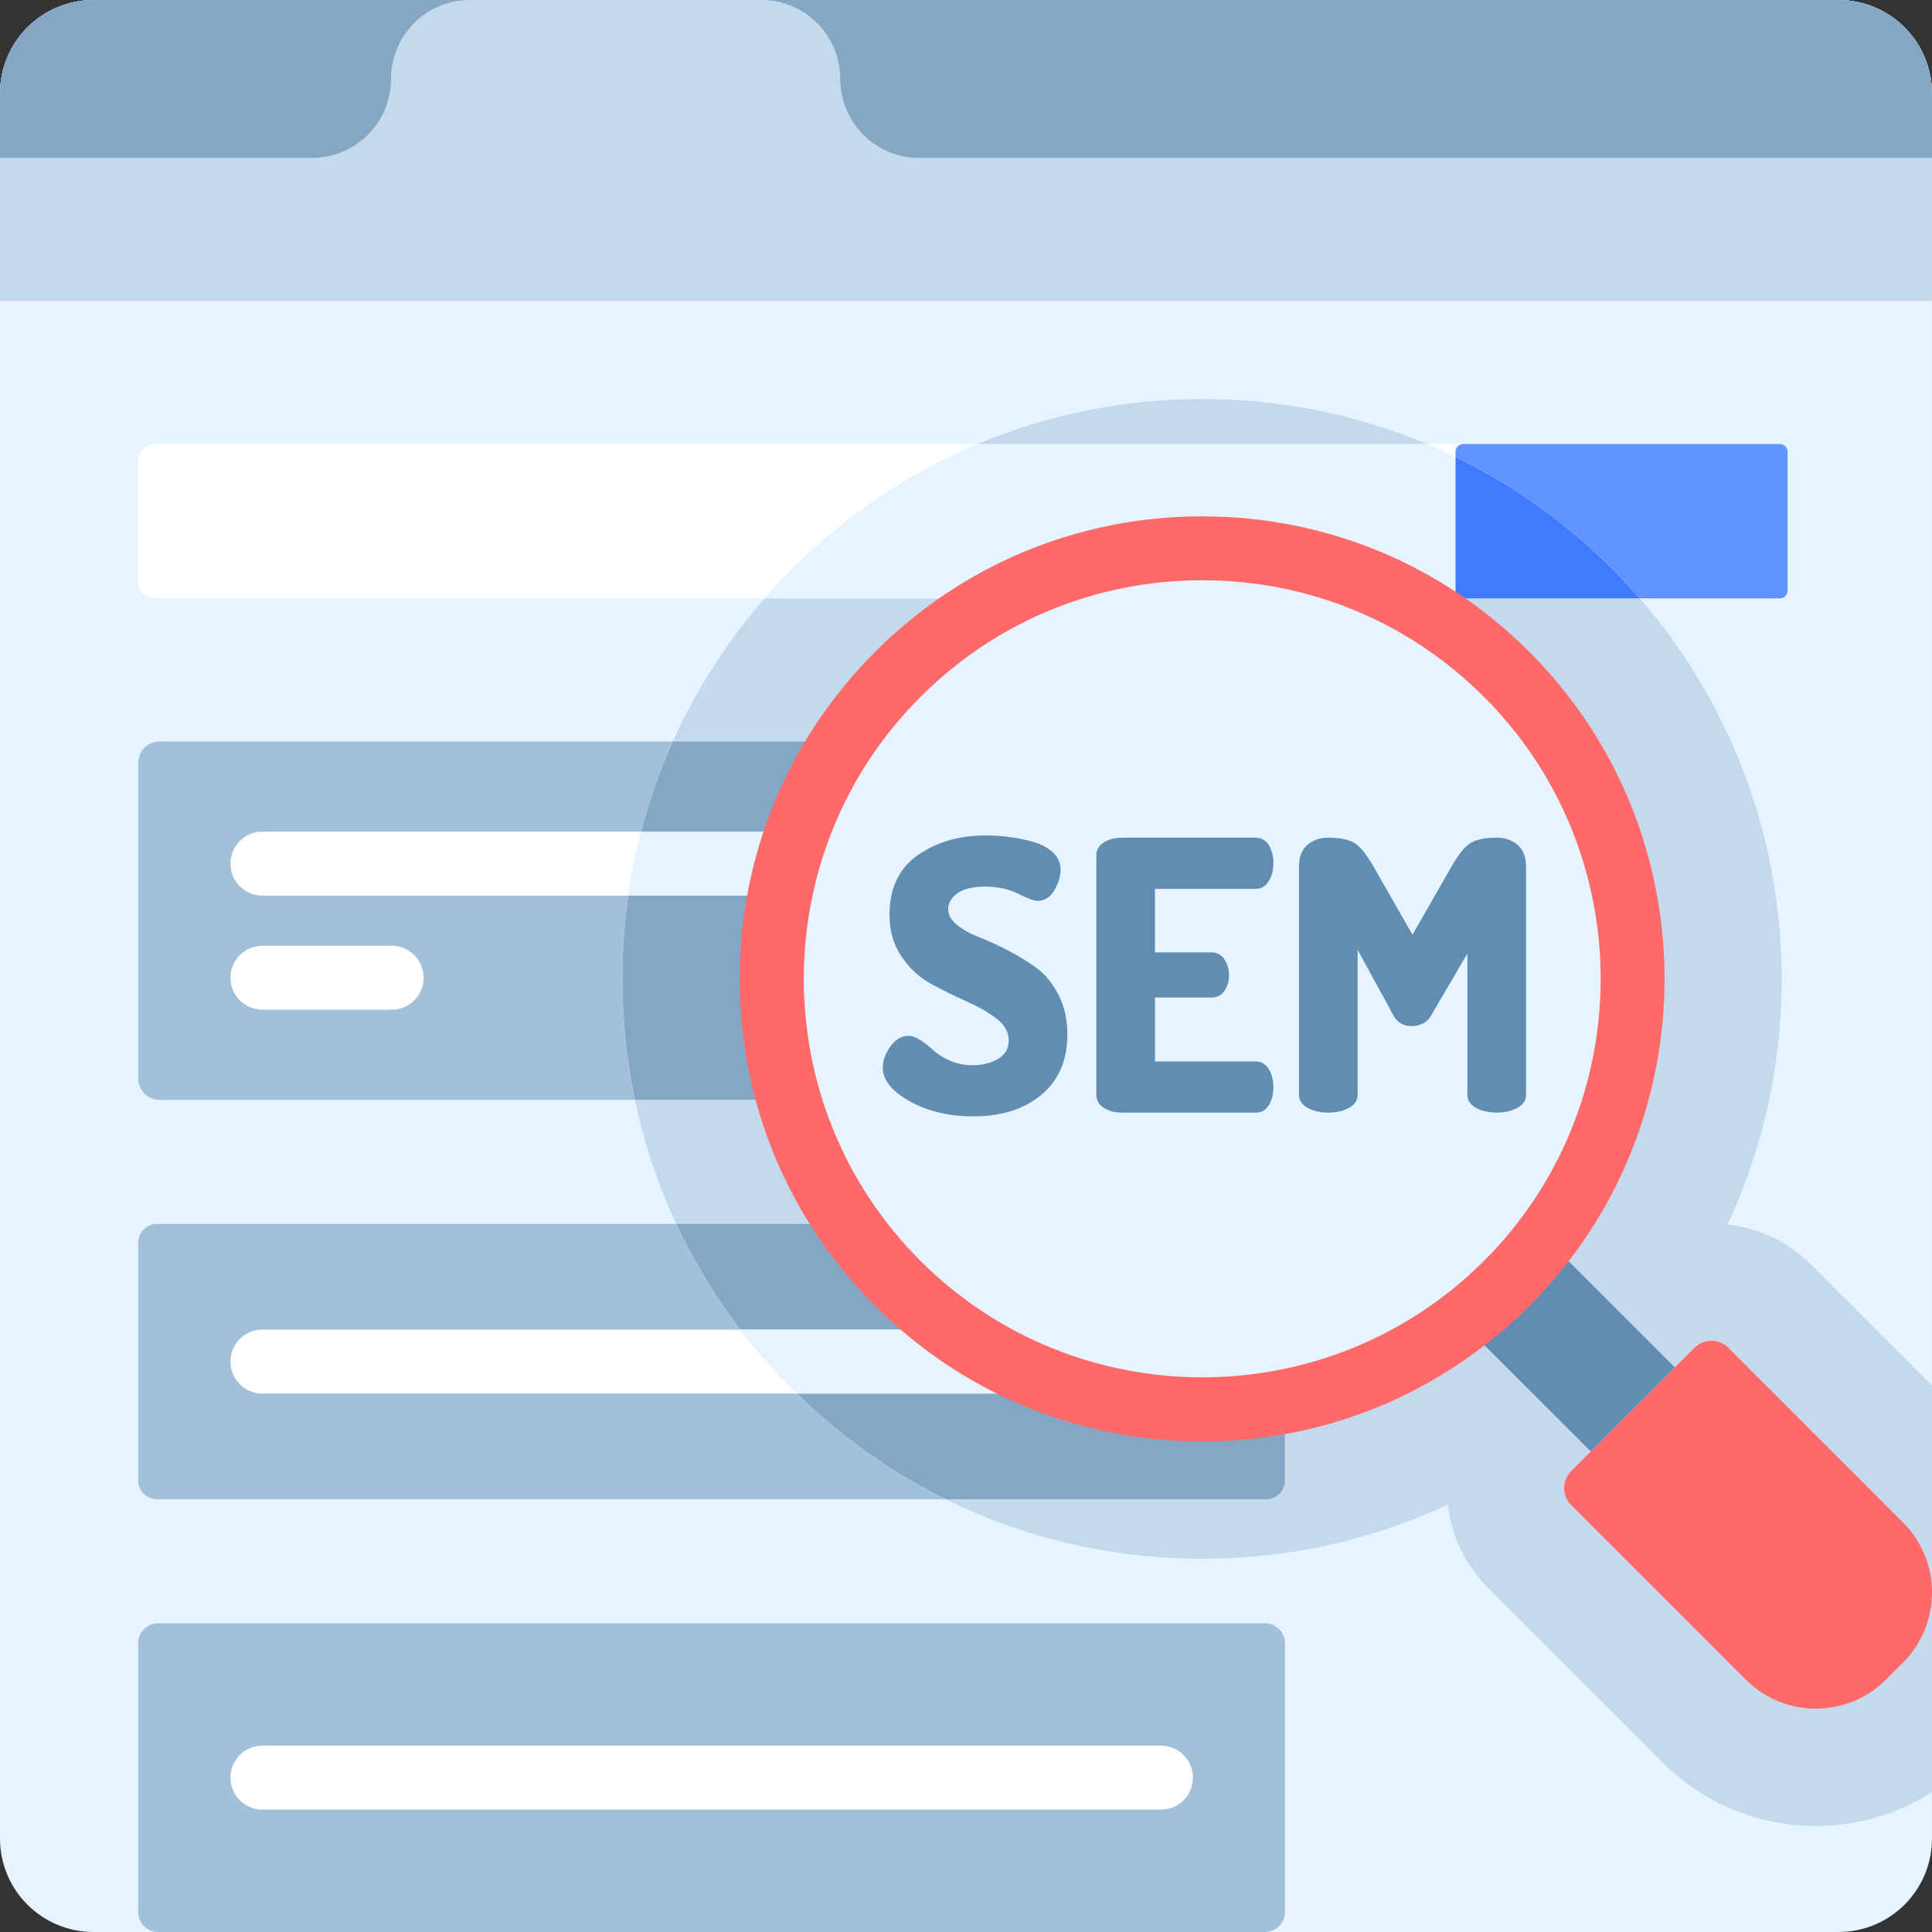 <svg xmlns="http://www.w3.org/2000/svg" height="512pt" viewBox="0 0 512 512" width="512pt"><rect x="0" y="0" width="512" height="512" fill="#333333" stroke="none"/><path d="m511.996 24.777v462.445c0 13.688-11.086 24.777-24.773 24.777h-462.445c-13.688 0-24.777-11.09-24.777-24.777v-462.445c0-13.688 11.09-24.777 24.777-24.777h462.445c13.688 0 24.773 11.09 24.773 24.777zm0 0" fill="#e5f4ff"></path><g fill="#c4daec"><path d="m378.18 117.676h-119.156c18.613-7.824 38.777-11.93 59.574-11.93s40.973 4.105 59.582 11.93zm0 0"></path><path d="m511.996 367.188v107.777c-9.117 5.812-19.707 8.93-30.773 8.93-15.328 0-29.73-5.969-40.57-16.805l-46.254-46.246c-6.031-6.031-9.754-13.762-10.715-22.113-20.156 9.449-42.195 14.352-65.086 14.352-23.969 0-47.098-5.453-67.977-15.762h84.898c2.766 0 5.004-2.238 5.004-5.004v-62.973c0-2.754-2.238-4.996-5.004-4.996h-156.285c-4.891-10.473-8.578-21.488-10.973-32.867h166.555c3.148 0 5.707-2.559 5.707-5.711v-83.559c0-3.152-2.559-5.711-5.707-5.711h-156.504c6.117-13.648 14.27-26.414 24.312-37.914h231.949c40.152 46.172 48.555 111.652 23.262 165.898 8.383.953 16.145 4.672 22.195 10.734zm0 0"></path><path d="m511.996 24.777v54.98h-511.996v-54.98c0-13.688 11.09-24.777 24.777-24.777h462.445c13.688 0 24.773 11.09 24.773 24.777zm0 0"></path></g><path d="m24.777 0h99.715c-11.523 0-20.871 9.355-20.871 20.922 0 5.781-2.332 11.004-6.113 14.785s-8.992 6.125-14.754 6.125h-82.754v-17.055c0-13.688 11.09-24.777 24.777-24.777zm0 0" fill="#83a7c5"></path><path d="m511.996 24.777v17.055h-268.453c-11.523 0-20.867-9.355-20.867-20.91 0-5.781-2.344-11.016-6.113-14.797-3.773-3.781-8.996-6.125-14.758-6.125h285.418c13.688 0 24.773 11.09 24.773 24.777zm0 0" fill="#83a7c5"></path><path d="m387.746 158.586h-185.125c2.344-2.688 4.777-5.297 7.316-7.836 14.324-14.32 30.965-25.461 49.086-33.074h119.156c2.551 1.066 5.066 2.207 7.555 3.418v35.48c0 1.109.902 2.012 2.012 2.012zm0 0" fill="#e5f4ff"></path><path d="m259.023 117.676c-18.121 7.613-34.762 18.754-49.086 33.074-2.539 2.539-4.973 5.148-7.316 7.836h-161.523c-2.477 0-4.477-2.012-4.477-4.488v-31.938c0-2.477 2-4.484 4.477-4.484zm0 0" fill="#fff"></path><path d="m472.074 122.16v31.938c0 2.477-2.012 4.488-4.488 4.488h-33.016c-2.332-2.688-4.766-5.297-7.305-7.836-14.309-14.32-30.961-25.461-49.086-33.074h89.406c2.477 0 4.488 2.008 4.488 4.484zm0 0" fill="#fff"></path><path d="m340.523 202.211v83.559c0 3.152-2.559 5.711-5.711 5.711h-166.551c-2.195-10.426-3.324-21.16-3.324-32.062 0-7.449.527-14.828 1.562-22.07h141.156c4.684 0 8.477-3.793 8.477-8.477s-3.793-8.477-8.477-8.477h-137.746c2.137-8.207 4.941-16.195 8.402-23.895h156.504c3.148 0 5.707 2.559 5.707 5.711zm0 0" fill="#83a7c5"></path><path d="m164.938 259.418c0 10.902 1.129 21.637 3.324 32.062h-125.941c-3.152 0-5.699-2.559-5.699-5.711v-83.559c0-3.152 2.547-5.711 5.699-5.711h135.992c-8.766 19.523-13.375 40.867-13.375 62.918zm0 0" fill="#a3c0d9"></path><path d="m340.523 329.344v62.969c0 2.77-2.238 5.008-5.004 5.008h-84.898c-14.363-7.109-27.656-16.5-39.43-28.012h96.465c4.684 0 8.477-3.801 8.477-8.473 0-4.688-3.793-8.477-8.477-8.477h-111.469c-6.684-8.758-12.352-18.145-16.953-28.012h156.285c2.766 0 5.004 2.238 5.004 4.996zm0 0" fill="#83a7c5"></path><path d="m250.621 397.32h-209.008c-2.754 0-4.992-2.238-4.992-5.004v-62.973c0-2.754 2.238-4.996 4.992-4.996h137.621c7.484 16.051 17.805 30.828 30.703 43.73 12.082 12.07 25.812 21.887 40.684 29.242zm0 0" fill="#a3c0d9"></path><path d="m335.227 512h-293.312c-2.926 0-5.297-2.371-5.297-5.297v-71.219c0-2.926 2.371-5.297 5.297-5.297h293.312c2.926 0 5.297 2.371 5.297 5.297v71.219c0 2.926-2.371 5.297-5.297 5.297zm0 0" fill="#a3c0d9"></path><path d="m434.57 158.586h-46.824c-1.109 0-2.012-.902-2.012-2.012v-35.48c15.203 7.387 29.234 17.348 41.531 29.656 2.539 2.539 4.973 5.148 7.305 7.836zm0 0" fill="#407bff"></path><path d="m473.719 119.695v36.879c0 1.109-.902 2.012-2.008 2.012h-37.141c-2.332-2.688-4.766-5.297-7.305-7.836-12.297-12.309-26.328-22.27-41.531-29.656v-1.398c0-1.121.902-2.023 2.012-2.023h83.965c1.109.004 2.008.902 2.008 2.023zm0 0" fill="#6193ff"></path><path d="m316.133 228.871c0 4.684-3.793 8.477-8.477 8.477h-141.156c.82-5.742 1.961-11.398 3.41-16.953h137.746c4.684 0 8.477 3.793 8.477 8.477zm0 0" fill="#e5f4ff"></path><path d="m169.91 220.395c-1.449 5.555-2.59 11.211-3.41 16.953h-96.961c-4.672 0-8.465-3.793-8.465-8.477s3.793-8.477 8.465-8.477zm0 0" fill="#fff"></path><path d="m103.777 267.582h-34.234c-4.68 0-8.473-3.793-8.473-8.473s3.793-8.473 8.473-8.473h34.234c4.68 0 8.477 3.793 8.477 8.473s-3.797 8.473-8.477 8.473zm0 0" fill="#fff"></path><path d="m316.133 360.836c0 4.672-3.793 8.473-8.477 8.473h-96.465c-.422-.402-.836-.816-1.254-1.23-4.973-4.965-9.562-10.219-13.75-15.723h111.469c4.684.004 8.477 3.797 8.477 8.48zm0 0" fill="#e5f4ff"></path><path d="m211.191 369.312h-141.652c-4.672 0-8.465-3.805-8.465-8.477 0-4.684 3.793-8.477 8.465-8.477h126.648c4.188 5.5 8.777 10.754 13.75 15.719.418.414.832.828 1.254 1.234zm0 0" fill="#fff"></path><path d="m307.656 479.566h-238.113c-4.68 0-8.473-3.793-8.473-8.473s3.793-8.473 8.473-8.473h238.113c4.68 0 8.473 3.793 8.473 8.473s-3.793 8.473-8.473 8.473zm0 0" fill="#fff"></path><path d="m504.301 440.625-4.488 4.488c-10.266 10.266-26.91 10.266-37.18 0l-46.25-46.25c-2.488-2.488-2.488-6.52 0-9.008l32.66-32.66c2.484-2.484 6.52-2.484 9.008 0l46.25 46.25c10.266 10.27 10.266 26.914 0 37.18zm0 0" fill="#ff6969"></path><path d="m362.734 325.828 22.277-22.273 58.832 58.832-22.273 22.273zm0 0" fill="#628db2"></path><path d="m432.711 259.414c0 63.023-51.086 114.109-114.109 114.109-63.02 0-114.109-51.086-114.109-114.109 0-63.02 51.09-114.109 114.109-114.109 63.023 0 114.109 51.09 114.109 114.109zm0 0" fill="#e5f4ff"></path><path d="m318.602 382c-32.742 0-63.527-12.754-86.68-35.906s-35.902-53.938-35.902-86.68c0-32.742 12.75-63.527 35.902-86.68s53.938-35.902 86.68-35.902c32.746 0 63.527 12.75 86.68 35.902 47.797 47.797 47.797 125.562 0 173.359-23.152 23.152-53.934 35.906-86.68 35.906zm0-228.223c-28.215 0-54.746 10.988-74.695 30.941-41.188 41.188-41.188 108.207 0 149.395s108.203 41.188 149.395 0c41.188-41.188 41.188-108.207 0-149.395-19.953-19.953-46.48-30.941-74.699-30.941zm0 0" fill="#ff6969"></path><path d="m233.945 282.895c0-1.859.68-3.723 2.039-5.582 1.363-1.859 2.941-2.793 4.734-2.793.996 0 2.109.406 3.34 1.211 1.227.809 2.355 1.699 3.387 2.68 1.027.98 2.473 1.871 4.332 2.676 1.859.809 3.82 1.211 5.879 1.211 2.59 0 4.848-.547 6.777-1.645 1.926-1.098 2.887-2.742 2.887-4.934s-1.078-4.121-3.238-5.781c-2.156-1.66-4.781-3.172-7.871-4.535-3.086-1.359-6.195-2.891-9.316-4.586-3.121-1.691-5.762-4.102-7.918-7.223-2.16-3.125-3.238-6.844-3.238-11.164 0-7.043 2.488-12.309 7.473-15.797 4.98-3.488 10.992-5.234 18.031-5.234 1.727 0 3.539.105 5.434.312 1.891.203 4.016.598 6.375 1.18s4.285 1.523 5.777 2.824c1.496 1.301 2.242 2.875 2.242 4.723 0 1.754-.547 3.578-1.641 5.469-1.098 1.891-2.609 2.836-4.535 2.836-.797 0-2.492-.633-5.082-1.895-2.59-1.262-5.445-1.895-8.57-1.895-3.32 0-5.812.582-7.469 1.746-1.664 1.16-2.492 2.574-2.492 4.234 0 1.531.781 2.926 2.34 4.188 1.562 1.262 3.504 2.34 5.832 3.238 2.324.898 4.863 2.059 7.621 3.488 2.758 1.43 5.297 2.988 7.621 4.684 2.324 1.695 4.27 4.07 5.832 7.125 1.559 3.059 2.34 6.547 2.34 10.465 0 6.852-2.293 12.188-6.875 16.004-4.582 3.816-10.594 5.723-18.035 5.723-6.441 0-12.055-1.328-16.84-3.984-4.781-2.656-7.172-5.648-7.172-8.969zm0 0" fill="#628db2"></path><path d="m290.539 290.066v-63.285c0-1.527.66-2.707 1.988-3.539 1.332-.828 2.922-1.246 4.785-1.246h35.469c1.527 0 2.691.668 3.488 1.996.797 1.328 1.195 2.891 1.195 4.684 0 1.926-.414 3.555-1.246 4.883-.832 1.332-1.977 1.992-3.438 1.992h-26.703v16.844h14.945c1.461 0 2.605.598 3.438 1.793.832 1.199 1.246 2.625 1.246 4.289 0 1.527-.398 2.887-1.195 4.086-.797 1.195-1.961 1.793-3.488 1.793h-14.945v16.941h26.703c1.461 0 2.609.668 3.438 1.996.832 1.328 1.25 2.957 1.25 4.883 0 1.793-.402 3.355-1.199 4.684s-1.957 1.992-3.484 1.992h-35.473c-1.859 0-3.453-.414-4.781-1.246-1.332-.828-1.992-2.008-1.992-3.539zm0 0" fill="#628db2"></path><path d="m344.242 290.066v-60.297c0-2.656.746-4.617 2.238-5.879 1.496-1.262 3.34-1.895 5.531-1.895 2.988 0 5.262.449 6.824 1.348 1.559.895 3.305 3.039 5.23 6.426l10.262 17.941 10.266-17.941c1.926-3.387 3.668-5.531 5.23-6.426 1.559-.898 3.836-1.348 6.824-1.348 2.195 0 4.035.633 5.531 1.895 1.496 1.262 2.242 3.223 2.242 5.879v60.297c0 1.531-.766 2.711-2.293 3.539-1.527.832-3.355 1.246-5.48 1.246s-3.953-.414-5.48-1.246c-1.527-.828-2.293-2.008-2.293-3.539v-37.371l-9.562 16.344c-1.129 1.93-2.859 2.891-5.184 2.891-2.258 0-3.887-.961-4.883-2.891l-9.465-17.344v38.371c0 1.531-.766 2.711-2.293 3.539-1.527.832-3.352 1.246-5.477 1.246-2.129 0-3.953-.414-5.484-1.246-1.523-.828-2.285-2.008-2.285-3.539zm0 0" fill="#628db2"></path></svg>